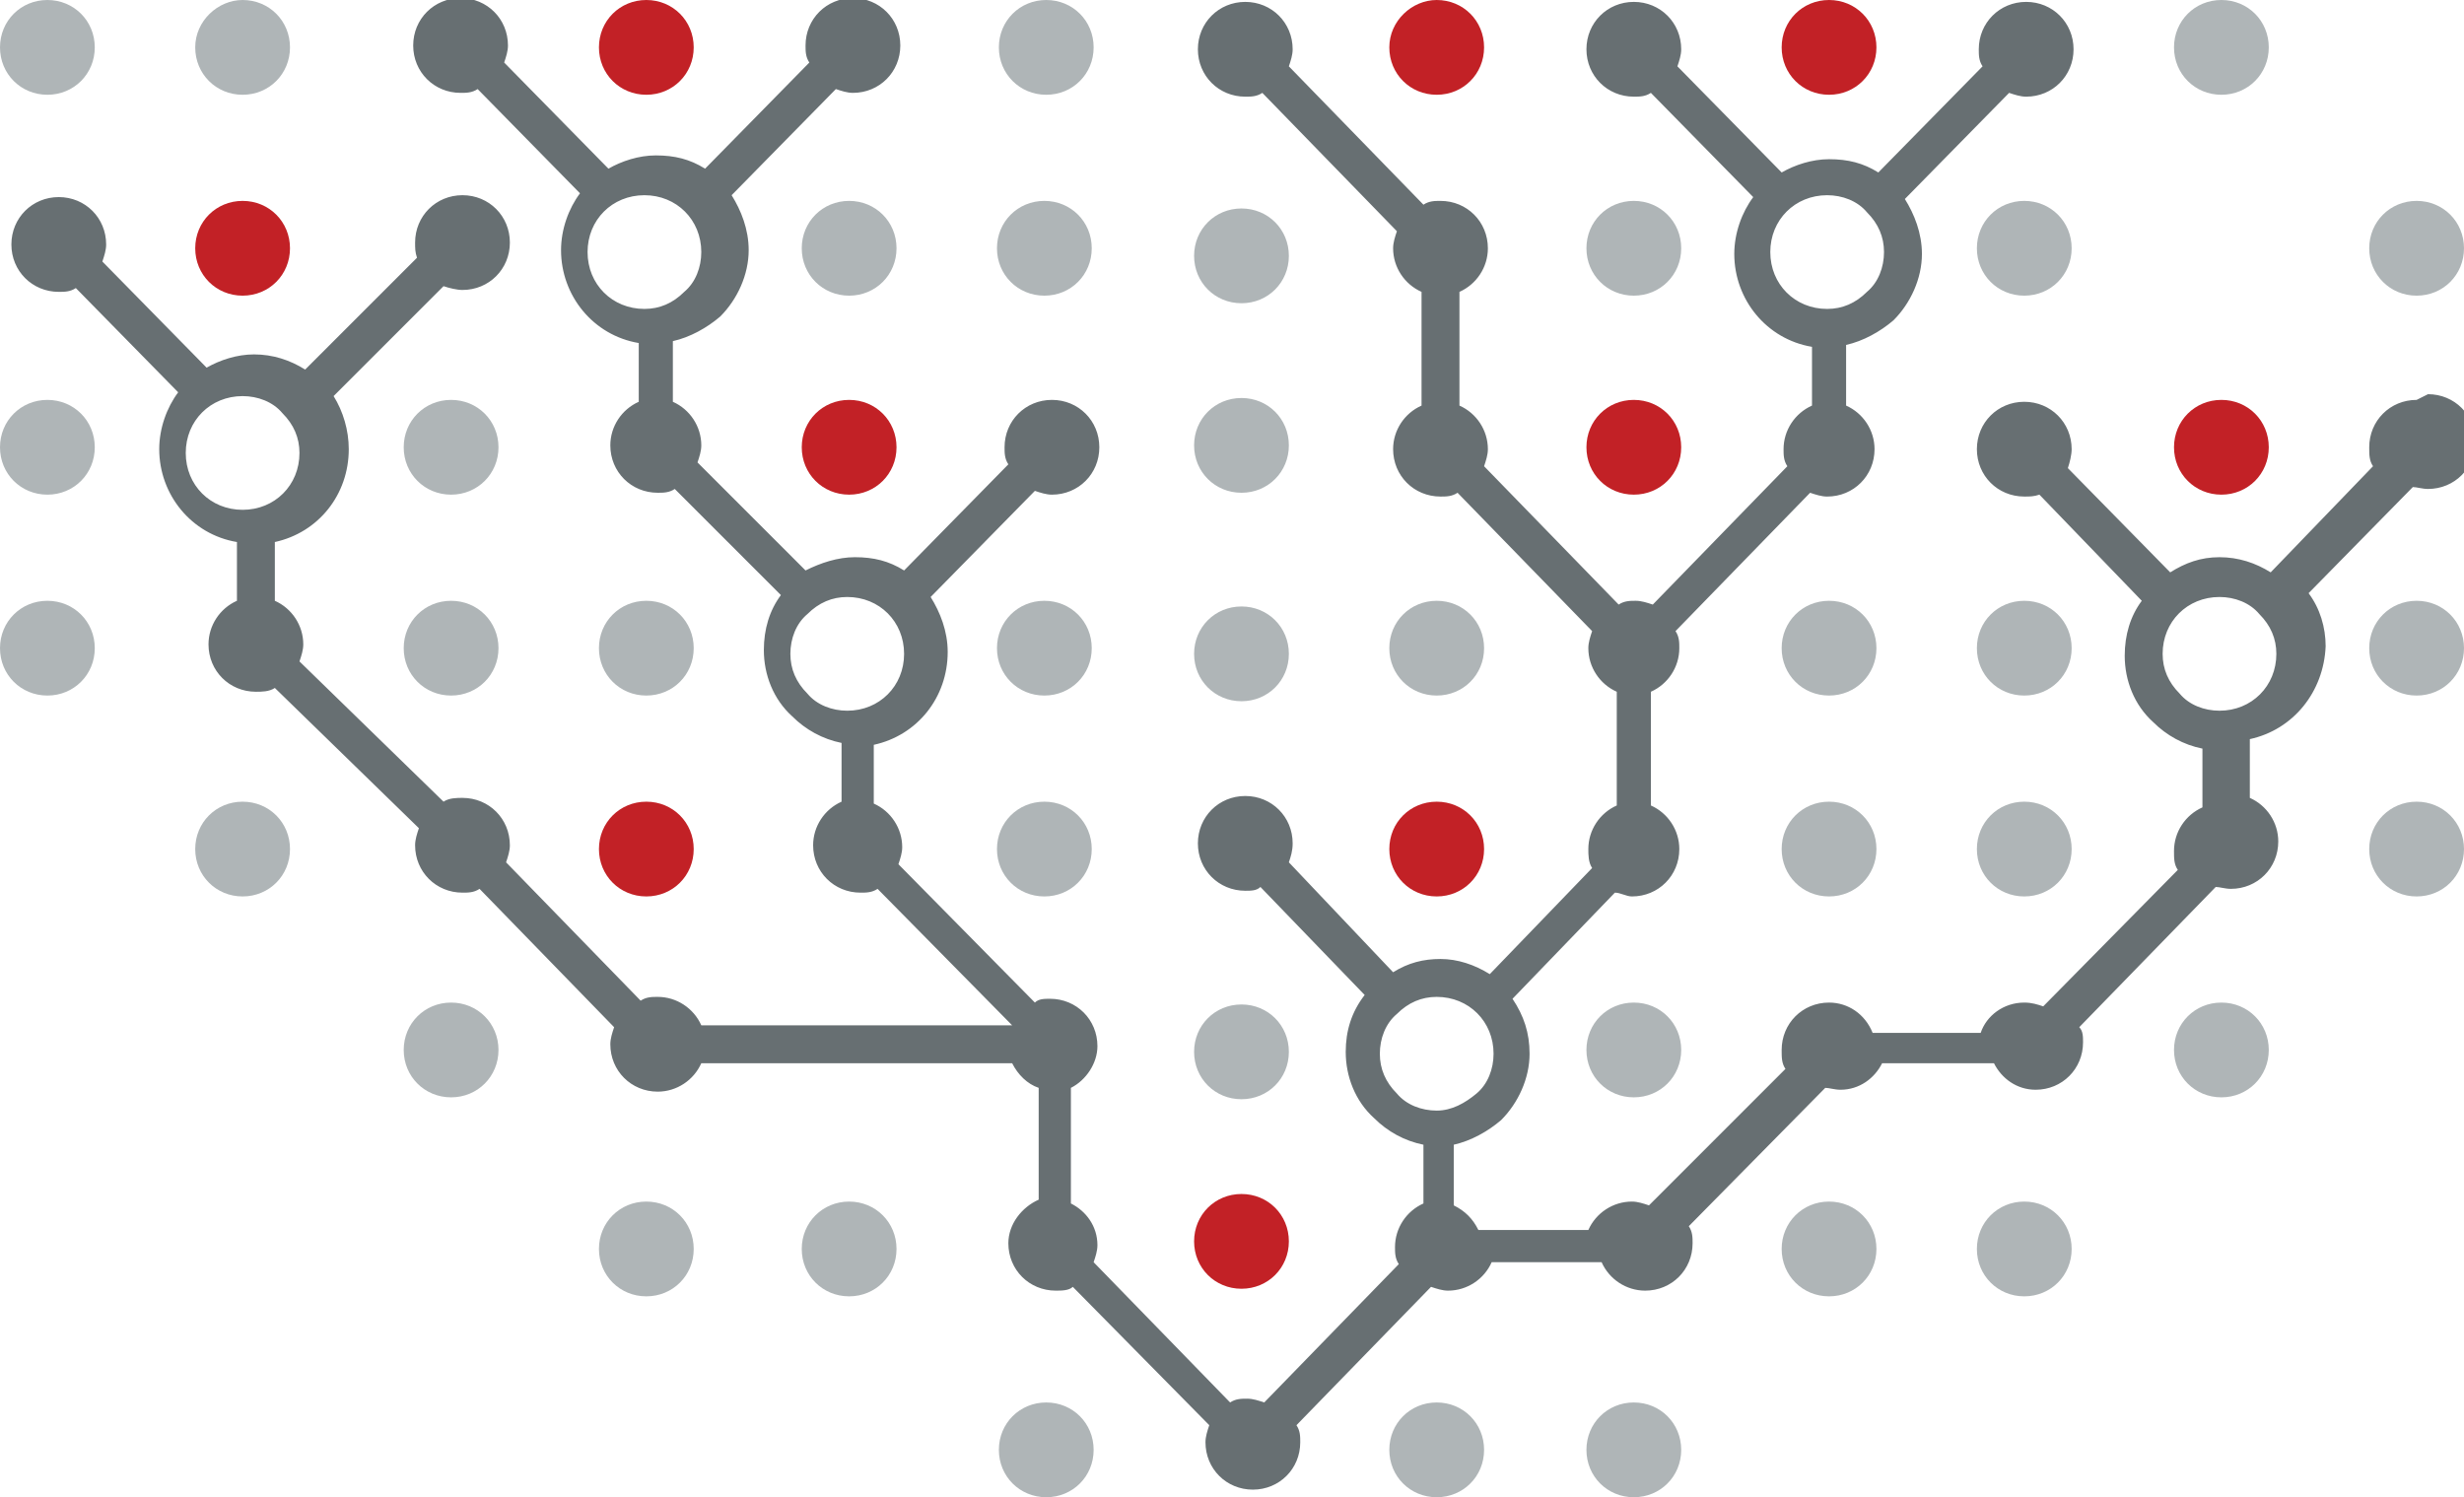 <?xml version="1.0" encoding="UTF-8"?>
<svg id="Scale_Your_Analytics" data-name="Scale Your Analytics" xmlns="http://www.w3.org/2000/svg" version="1.1" viewBox="0 0 130 79">
  <defs>
    <style>
      .cls-1 {
        fill: #afb5b7;
      }

      .cls-1, .cls-2 {
        fill-rule: evenodd;
      }

      .cls-1, .cls-2, .cls-3 {
        stroke-width: 0px;
      }

      .cls-2 {
        fill: #c22126;
      }

      .cls-3 {
        fill: #676f72;
      }
    </style>
  </defs>
  <path id="Light_Gray" data-name="Light Gray" class="cls-1" d="M106.8,10.6c1.4,0,2.5,1.1,2.5,2.5,0,1.4-1.1,2.5-2.5,2.5-1.4,0-2.5-1.1-2.5-2.5,0-1.4,1.1-2.5,2.5-2.5M106.8,63.4c1.4,0,2.5,1.1,2.5,2.5,0,1.4-1.1,2.5-2.5,2.5-1.4,0-2.5-1.1-2.5-2.5,0-1.4,1.1-2.5,2.5-2.5M106.8,42.3c1.4,0,2.5,1.1,2.5,2.5s-1.1,2.5-2.5,2.5c-1.4,0-2.5-1.1-2.5-2.5s1.1-2.5,2.5-2.5M106.8,31.7c1.4,0,2.5,1.1,2.5,2.5s-1.1,2.5-2.5,2.5c-1.4,0-2.5-1.1-2.5-2.5s1.1-2.5,2.5-2.5M86.2,74c1.4,0,2.5,1.1,2.5,2.5,0,1.4-1.1,2.5-2.5,2.5-1.4,0-2.5-1.1-2.5-2.5,0-1.4,1.1-2.5,2.5-2.5M86.2,10.6c1.4,0,2.5,1.1,2.5,2.5,0,1.4-1.1,2.5-2.5,2.5-1.4,0-2.5-1.1-2.5-2.5,0-1.4,1.1-2.5,2.5-2.5M86.2,52.9c1.4,0,2.5,1.1,2.5,2.5,0,1.4-1.1,2.5-2.5,2.5-1.4,0-2.5-1.1-2.5-2.5s1.1-2.5,2.5-2.5M96.5,63.4c1.4,0,2.5,1.1,2.5,2.5,0,1.4-1.1,2.5-2.5,2.5-1.4,0-2.5-1.1-2.5-2.5,0-1.4,1.1-2.5,2.5-2.5M96.5,42.3c1.4,0,2.5,1.1,2.5,2.5s-1.1,2.5-2.5,2.5c-1.4,0-2.5-1.1-2.5-2.5s1.1-2.5,2.5-2.5M96.5,31.7c1.4,0,2.5,1.1,2.5,2.5s-1.1,2.5-2.5,2.5c-1.4,0-2.5-1.1-2.5-2.5s1.1-2.5,2.5-2.5M127.5,10.6c1.4,0,2.5,1.1,2.5,2.5,0,1.4-1.1,2.5-2.5,2.5s-2.5-1.1-2.5-2.5c0-1.4,1.1-2.5,2.5-2.5M127.5,42.3c1.4,0,2.5,1.1,2.5,2.5s-1.1,2.5-2.5,2.5c-1.4,0-2.5-1.1-2.5-2.5s1.1-2.5,2.5-2.5M127.5,31.7c1.4,0,2.5,1.1,2.5,2.5s-1.1,2.5-2.5,2.5-2.5-1.1-2.5-2.5,1.1-2.5,2.5-2.5M117.2,0c1.4,0,2.5,1.1,2.5,2.5,0,1.4-1.1,2.5-2.5,2.5-1.4,0-2.5-1.1-2.5-2.5C114.7,1.1,115.8,0,117.2,0M117.2,52.9c1.4,0,2.5,1.1,2.5,2.5,0,1.4-1.1,2.5-2.5,2.5-1.4,0-2.5-1.1-2.5-2.5s1.1-2.5,2.5-2.5M75.8,74c1.4,0,2.5,1.1,2.5,2.5,0,1.4-1.1,2.5-2.5,2.5-1.4,0-2.5-1.1-2.5-2.5,0-1.4,1.1-2.5,2.5-2.5M75.8,31.7c1.4,0,2.5,1.1,2.5,2.5s-1.1,2.5-2.5,2.5c-1.4,0-2.5-1.1-2.5-2.5s1.1-2.5,2.5-2.5M65.5,21c1.4,0,2.5,1.1,2.5,2.5s-1.1,2.5-2.5,2.5c-1.4,0-2.5-1.1-2.5-2.5s1.1-2.5,2.5-2.5M65.5,11c1.4,0,2.5,1.1,2.5,2.5,0,1.4-1.1,2.5-2.5,2.5-1.4,0-2.5-1.1-2.5-2.5,0-1.4,1.1-2.5,2.5-2.5M65.5,53c1.4,0,2.5,1.1,2.5,2.5,0,1.4-1.1,2.5-2.5,2.5-1.4,0-2.5-1.1-2.5-2.5,0-1.4,1.1-2.5,2.5-2.5M65.5,32c1.4,0,2.5,1.1,2.5,2.5s-1.1,2.5-2.5,2.5c-1.4,0-2.5-1.1-2.5-2.5s1.1-2.5,2.5-2.5M12.8,0c1.4,0,2.5,1.1,2.5,2.5,0,1.4-1.1,2.5-2.5,2.5-1.4,0-2.5-1.1-2.5-2.5C10.3,1.1,11.5,0,12.8,0M12.8,42.3c1.4,0,2.5,1.1,2.5,2.5,0,1.4-1.1,2.5-2.5,2.5-1.4,0-2.5-1.1-2.5-2.5,0-1.4,1.1-2.5,2.5-2.5M23.8,21.1c1.4,0,2.5,1.1,2.5,2.5s-1.1,2.5-2.5,2.5c-1.4,0-2.5-1.1-2.5-2.5s1.1-2.5,2.5-2.5M23.8,52.9c1.4,0,2.5,1.1,2.5,2.5,0,1.4-1.1,2.5-2.5,2.5-1.4,0-2.5-1.1-2.5-2.5s1.1-2.5,2.5-2.5M23.8,31.7c1.4,0,2.5,1.1,2.5,2.5s-1.1,2.5-2.5,2.5c-1.4,0-2.5-1.1-2.5-2.5s1.1-2.5,2.5-2.5M55.2,74c1.4,0,2.5,1.1,2.5,2.5,0,1.4-1.1,2.5-2.5,2.5-1.4,0-2.5-1.1-2.5-2.5,0-1.4,1.1-2.5,2.5-2.5M55.1,10.6c1.4,0,2.5,1.1,2.5,2.5,0,1.4-1.1,2.5-2.5,2.5s-2.5-1.1-2.5-2.5c0-1.4,1.1-2.5,2.5-2.5M55.2,0c1.4,0,2.5,1.1,2.5,2.5,0,1.4-1.1,2.5-2.5,2.5-1.4,0-2.5-1.1-2.5-2.5C52.7,1.1,53.8,0,55.2,0M55.1,42.3c1.4,0,2.5,1.1,2.5,2.5,0,1.4-1.1,2.5-2.5,2.5-1.4,0-2.5-1.1-2.5-2.5,0-1.4,1.1-2.5,2.5-2.5M55.1,31.7c1.4,0,2.5,1.1,2.5,2.5,0,1.4-1.1,2.5-2.5,2.5s-2.5-1.1-2.5-2.5c0-1.4,1.1-2.5,2.5-2.5M2.5,21.1c1.4,0,2.5,1.1,2.5,2.5,0,1.4-1.1,2.5-2.5,2.5S0,25,0,23.6c0-1.4,1.1-2.5,2.5-2.5M2.5,0c1.4,0,2.5,1.1,2.5,2.5,0,1.4-1.1,2.5-2.5,2.5C1.1,5,0,3.9,0,2.5,0,1.1,1.1,0,2.5,0M2.5,31.7c1.4,0,2.5,1.1,2.5,2.5,0,1.4-1.1,2.5-2.5,2.5S0,35.6,0,34.2c0-1.4,1.1-2.5,2.5-2.5M34.1,63.4c1.4,0,2.5,1.1,2.5,2.5,0,1.4-1.1,2.5-2.5,2.5-1.4,0-2.5-1.1-2.5-2.5,0-1.4,1.1-2.5,2.5-2.5M34.1,31.7c1.4,0,2.5,1.1,2.5,2.5,0,1.4-1.1,2.5-2.5,2.5s-2.5-1.1-2.5-2.5c0-1.4,1.1-2.5,2.5-2.5M44.8,10.6c1.4,0,2.5,1.1,2.5,2.5,0,1.4-1.1,2.5-2.5,2.5s-2.5-1.1-2.5-2.5c0-1.4,1.1-2.5,2.5-2.5M44.8,63.4c1.4,0,2.5,1.1,2.5,2.5,0,1.4-1.1,2.5-2.5,2.5-1.4,0-2.5-1.1-2.5-2.5,0-1.4,1.1-2.5,2.5-2.5"/>
  <path id="Dark_Red" data-name="Dark Red" class="cls-2" d="M86.2,21.1c1.4,0,2.5,1.1,2.5,2.5s-1.1,2.5-2.5,2.5c-1.4,0-2.5-1.1-2.5-2.5s1.1-2.5,2.5-2.5M96.5,0c1.4,0,2.5,1.1,2.5,2.5,0,1.4-1.1,2.5-2.5,2.5-1.4,0-2.5-1.1-2.5-2.5C94,1.1,95.1,0,96.5,0M117.2,21.1c1.4,0,2.5,1.1,2.5,2.5s-1.1,2.5-2.5,2.5c-1.4,0-2.5-1.1-2.5-2.5s1.1-2.5,2.5-2.5M75.8,0c1.4,0,2.5,1.1,2.5,2.5,0,1.4-1.1,2.5-2.5,2.5-1.4,0-2.5-1.1-2.5-2.5C73.3,1.1,74.5,0,75.8,0M75.8,42.3c1.4,0,2.5,1.1,2.5,2.5s-1.1,2.5-2.5,2.5c-1.4,0-2.5-1.1-2.5-2.5s1.1-2.5,2.5-2.5M65.5,63c1.4,0,2.5,1.1,2.5,2.5,0,1.4-1.1,2.5-2.5,2.5-1.4,0-2.5-1.1-2.5-2.5,0-1.4,1.1-2.5,2.5-2.5M12.8,10.6c1.4,0,2.5,1.1,2.5,2.5,0,1.4-1.1,2.5-2.5,2.5-1.4,0-2.5-1.1-2.5-2.5,0-1.4,1.1-2.5,2.5-2.5M34.1,0c1.4,0,2.5,1.1,2.5,2.5,0,1.4-1.1,2.5-2.5,2.5s-2.5-1.1-2.5-2.5C31.6,1.1,32.7,0,34.1,0M34.1,42.3c1.4,0,2.5,1.1,2.5,2.5,0,1.4-1.1,2.5-2.5,2.5-1.4,0-2.5-1.1-2.5-2.5,0-1.4,1.1-2.5,2.5-2.5M44.8,21.1c1.4,0,2.5,1.1,2.5,2.5s-1.1,2.5-2.5,2.5-2.5-1.1-2.5-2.5,1.1-2.5,2.5-2.5"/>
  <path id="Dark_Gray" data-name="Dark Gray" class="cls-3" d="M127.5,21.1c-1.4,0-2.5,1.1-2.5,2.5,0,.4,0,.7.2,1l-5.4,5.6c-.8-.5-1.7-.8-2.7-.8h0c-1,0-1.8.3-2.6.8l-5.4-5.5c.1-.3.2-.7.2-1,0-1.4-1.1-2.5-2.5-2.5-1.4,0-2.5,1.1-2.5,2.5,0,1.4,1.1,2.5,2.5,2.5.3,0,.5,0,.8-.1l5.4,5.6c-.6.8-.9,1.8-.9,2.9,0,1.3.5,2.6,1.5,3.5.7.7,1.6,1.2,2.6,1.4v3.1c-.9.4-1.5,1.3-1.5,2.3,0,.4,0,.7.2,1l-7.1,7.2c-.3-.1-.6-.2-1-.2-1.1,0-2,.7-2.3,1.6h-5.7c-.4-1-1.3-1.6-2.3-1.6-1.4,0-2.5,1.1-2.5,2.5,0,.4,0,.7.2,1l-7.2,7.2c-.3-.1-.6-.2-.9-.2-1,0-1.9.6-2.3,1.5h-5.8c-.3-.6-.7-1-1.3-1.3v-3.2c.9-.2,1.8-.7,2.5-1.3.9-.9,1.5-2.2,1.5-3.5,0-1.1-.3-2-.9-2.9l5.4-5.6c.3,0,.6.2.9.2,1.4,0,2.5-1.1,2.5-2.5,0-1-.6-1.9-1.5-2.3v-6c.9-.4,1.5-1.3,1.5-2.3,0-.3,0-.6-.2-.9l7.1-7.3c.3.1.6.2.9.2,1.4,0,2.5-1.1,2.5-2.5,0-1-.6-1.9-1.5-2.3v-3.2c.9-.2,1.8-.7,2.5-1.3.9-.9,1.5-2.2,1.5-3.5,0-1.1-.4-2.1-.9-2.9l5.5-5.6c.3.1.6.2.9.2,1.4,0,2.5-1.1,2.5-2.5,0-1.4-1.1-2.5-2.5-2.5s-2.5,1.1-2.5,2.5c0,.3,0,.6.2.9l-5.5,5.6c-.8-.5-1.6-.7-2.6-.7h0c-.9,0-1.8.3-2.5.7l-5.5-5.6c.1-.3.2-.6.2-.9,0-1.4-1.1-2.5-2.5-2.5s-2.5,1.1-2.5,2.5c0,1.4,1.1,2.5,2.5,2.5.3,0,.6,0,.9-.2l5.4,5.5c-.6.8-1,1.9-1,3,0,2.4,1.7,4.5,4.1,4.9v3.1c-.9.4-1.5,1.3-1.5,2.3,0,.3,0,.6.2.9l-7.1,7.3c-.3-.1-.6-.2-.9-.2-.3,0-.6,0-.9.2l-7.1-7.3c.1-.3.2-.6.2-.9,0-1-.6-1.9-1.5-2.3v-6c.9-.4,1.5-1.3,1.5-2.3,0-1.4-1.1-2.5-2.5-2.5-.3,0-.6,0-.9.2l-7.1-7.3c.1-.3.2-.6.2-.9,0-1.4-1.1-2.5-2.5-2.5-1.4,0-2.5,1.1-2.5,2.5,0,1.4,1.1,2.5,2.5,2.5.3,0,.6,0,.9-.2l7.1,7.3c-.1.3-.2.6-.2.9,0,1,.6,1.9,1.5,2.3v6c-.9.4-1.5,1.3-1.5,2.3,0,1.4,1.1,2.5,2.5,2.5.3,0,.6,0,.9-.2l7.1,7.3c-.1.3-.2.6-.2.9,0,1,.6,1.9,1.5,2.3v6c-.9.4-1.5,1.3-1.5,2.3,0,.3,0,.7.2,1l-5.4,5.6c-.8-.5-1.7-.8-2.6-.8h0c-.9,0-1.7.2-2.5.7l-5.5-5.8c.1-.3.2-.6.2-1,0-1.4-1.1-2.5-2.5-2.5-1.4,0-2.5,1.1-2.5,2.5,0,1.4,1.1,2.5,2.5,2.5.3,0,.6,0,.8-.2l5.5,5.7c-.7.9-1,1.9-1,3,0,1.3.5,2.6,1.5,3.5.7.7,1.6,1.2,2.6,1.4v3.1c-.9.4-1.5,1.3-1.5,2.3,0,.3,0,.6.2.9l-7.1,7.3c-.3-.1-.6-.2-.9-.2-.3,0-.6,0-.9.2l-7.2-7.4c.1-.3.2-.6.2-.9,0-1-.6-1.8-1.4-2.2v-6.1c.8-.4,1.4-1.3,1.4-2.2,0-1.4-1.1-2.5-2.5-2.5-.3,0-.6,0-.8.2l-7.2-7.3c.1-.3.2-.6.2-.9,0-1-.6-1.9-1.5-2.3v-3.1c2.3-.5,3.9-2.5,3.9-4.9,0-1.1-.4-2.1-.9-2.9l5.5-5.6c.3.1.6.2.9.2,1.4,0,2.5-1.1,2.5-2.5,0-1.4-1.1-2.5-2.5-2.5-1.4,0-2.5,1.1-2.5,2.5,0,.3,0,.6.2.9l-5.5,5.6c-.8-.5-1.6-.7-2.6-.7h0c-.9,0-1.8.3-2.6.7l-5.7-5.7c.1-.3.2-.6.2-.9,0-1-.6-1.9-1.5-2.3v-3.2c.9-.2,1.8-.7,2.5-1.3.9-.9,1.5-2.2,1.5-3.5,0-1.1-.4-2.1-.9-2.9l5.5-5.6c.3.1.6.2.9.2,1.4,0,2.5-1.1,2.5-2.5,0-1.4-1.1-2.5-2.5-2.5s-2.5,1.1-2.5,2.5c0,.3,0,.6.2.9l-5.5,5.6c-.8-.5-1.6-.7-2.6-.7h0c-.9,0-1.8.3-2.5.7l-5.5-5.6c.1-.3.2-.6.2-.9,0-1.4-1.1-2.5-2.5-2.5-1.4,0-2.5,1.1-2.5,2.5,0,1.4,1.1,2.5,2.5,2.5.3,0,.6,0,.9-.2l5.4,5.5c-.6.8-1,1.9-1,3,0,2.4,1.7,4.5,4.1,4.9v3.1c-.9.4-1.5,1.3-1.5,2.3,0,1.4,1.1,2.5,2.5,2.5.3,0,.6,0,.9-.2l5.6,5.6c-.6.8-.9,1.8-.9,2.9,0,1.3.5,2.6,1.5,3.5.7.7,1.6,1.2,2.6,1.4v3.1c-.9.4-1.5,1.3-1.5,2.3,0,1.4,1.1,2.5,2.5,2.5.3,0,.6,0,.9-.2l7.1,7.2h-16.4c-.4-.9-1.3-1.5-2.3-1.5-.3,0-.6,0-.9.2l-7.1-7.3c.1-.3.2-.6.2-.9,0-1.4-1.1-2.5-2.5-2.5-.3,0-.7,0-1,.2l-7.6-7.4c.1-.3.2-.6.2-.9,0-1-.6-1.9-1.5-2.3v-3.1c2.3-.5,3.9-2.5,3.9-4.9,0-1-.3-2-.8-2.8l5.8-5.8c.3.1.7.2,1,.2,1.4,0,2.5-1.1,2.5-2.5,0-1.4-1.1-2.5-2.5-2.5-1.4,0-2.5,1.1-2.5,2.5,0,.3,0,.5.1.8l-5.9,5.9c-.8-.5-1.7-.8-2.7-.8h0c-.9,0-1.8.3-2.5.7l-5.5-5.6c.1-.3.2-.6.2-.9,0-1.4-1.1-2.5-2.5-2.5-1.4,0-2.5,1.1-2.5,2.5,0,1.4,1.1,2.5,2.5,2.5.3,0,.6,0,.9-.2l5.4,5.5c-.6.8-1,1.9-1,3,0,2.4,1.7,4.5,4.1,4.9v3.1c-.9.4-1.5,1.3-1.5,2.3,0,1.4,1.1,2.5,2.5,2.5.3,0,.7,0,1-.2l7.6,7.4c-.1.3-.2.6-.2.9,0,1.4,1.1,2.5,2.5,2.5.3,0,.6,0,.9-.2l7.1,7.3c-.1.3-.2.6-.2.9,0,1.4,1.1,2.5,2.5,2.5,1,0,1.9-.6,2.3-1.5h16.4c.3.6.8,1.1,1.4,1.3v5.9c-.9.4-1.6,1.3-1.6,2.3,0,1.4,1.1,2.5,2.5,2.5.3,0,.7,0,.9-.2l7.2,7.3c-.1.3-.2.6-.2.9,0,1.4,1.1,2.5,2.5,2.5,1.4,0,2.5-1.1,2.5-2.5,0-.3,0-.6-.2-.9l7.1-7.3c.3.1.6.2.9.2,1,0,1.9-.6,2.3-1.5h5.8c.4.9,1.3,1.5,2.3,1.5,1.4,0,2.5-1.1,2.5-2.5,0-.3,0-.6-.2-.9l7.2-7.3c.2,0,.5.1.8.1,1,0,1.8-.6,2.2-1.4h5.9c.4.8,1.2,1.4,2.2,1.4,1.4,0,2.5-1.1,2.5-2.5,0-.3,0-.6-.2-.8l7.2-7.4c.2,0,.5.1.8.1,1.4,0,2.5-1.1,2.5-2.5,0-1-.6-1.9-1.5-2.3v-3.1c2.3-.5,3.9-2.5,4-4.9,0-1-.3-2-.9-2.8l5.5-5.6c.2,0,.5.1.8.1,1.4,0,2.5-1.1,2.5-2.5,0-1.4-1.1-2.5-2.5-2.5ZM93.4,13.3c0-1.7,1.3-3,3-3h0c.8,0,1.6.3,2.1.9.6.6.9,1.3.9,2.1,0,.8-.3,1.6-.9,2.1-.6.6-1.3.9-2.1.9h0c-1.7,0-3-1.3-3-3ZM31,13.3c0-1.7,1.3-3,3-3h0c1.7,0,3,1.3,3,3,0,.8-.3,1.6-.9,2.1-.6.6-1.3.9-2.1.9h0c-1.7,0-3-1.3-3-3ZM41.7,34.5c0-.8.3-1.6.9-2.1.6-.6,1.3-.9,2.1-.9h0c1.7,0,3,1.3,3,3,0,1.7-1.3,3-3,3h0c-.8,0-1.6-.3-2.1-.9-.6-.6-.9-1.3-.9-2.1ZM9.8,23.9c0-1.7,1.3-3,3-3h0c.8,0,1.6.3,2.1.9.6.6.9,1.3.9,2.1,0,1.7-1.3,3-3,3h0c-1.7,0-3-1.3-3-3ZM72.8,55.6c0-.8.3-1.6.9-2.1.6-.6,1.3-.9,2.1-.9h0c1.7,0,3,1.3,3,3,0,.8-.3,1.6-.9,2.1s-1.3.9-2.1.9h0c-.8,0-1.6-.3-2.1-.9-.6-.6-.9-1.3-.9-2.1ZM117.1,37.5h0c-.8,0-1.6-.3-2.1-.9-.6-.6-.9-1.3-.9-2.1,0-1.7,1.3-3,3-3h0c.8,0,1.6.3,2.1.9.6.6.9,1.3.9,2.1,0,1.7-1.3,3-3,3Z"/>
</svg>